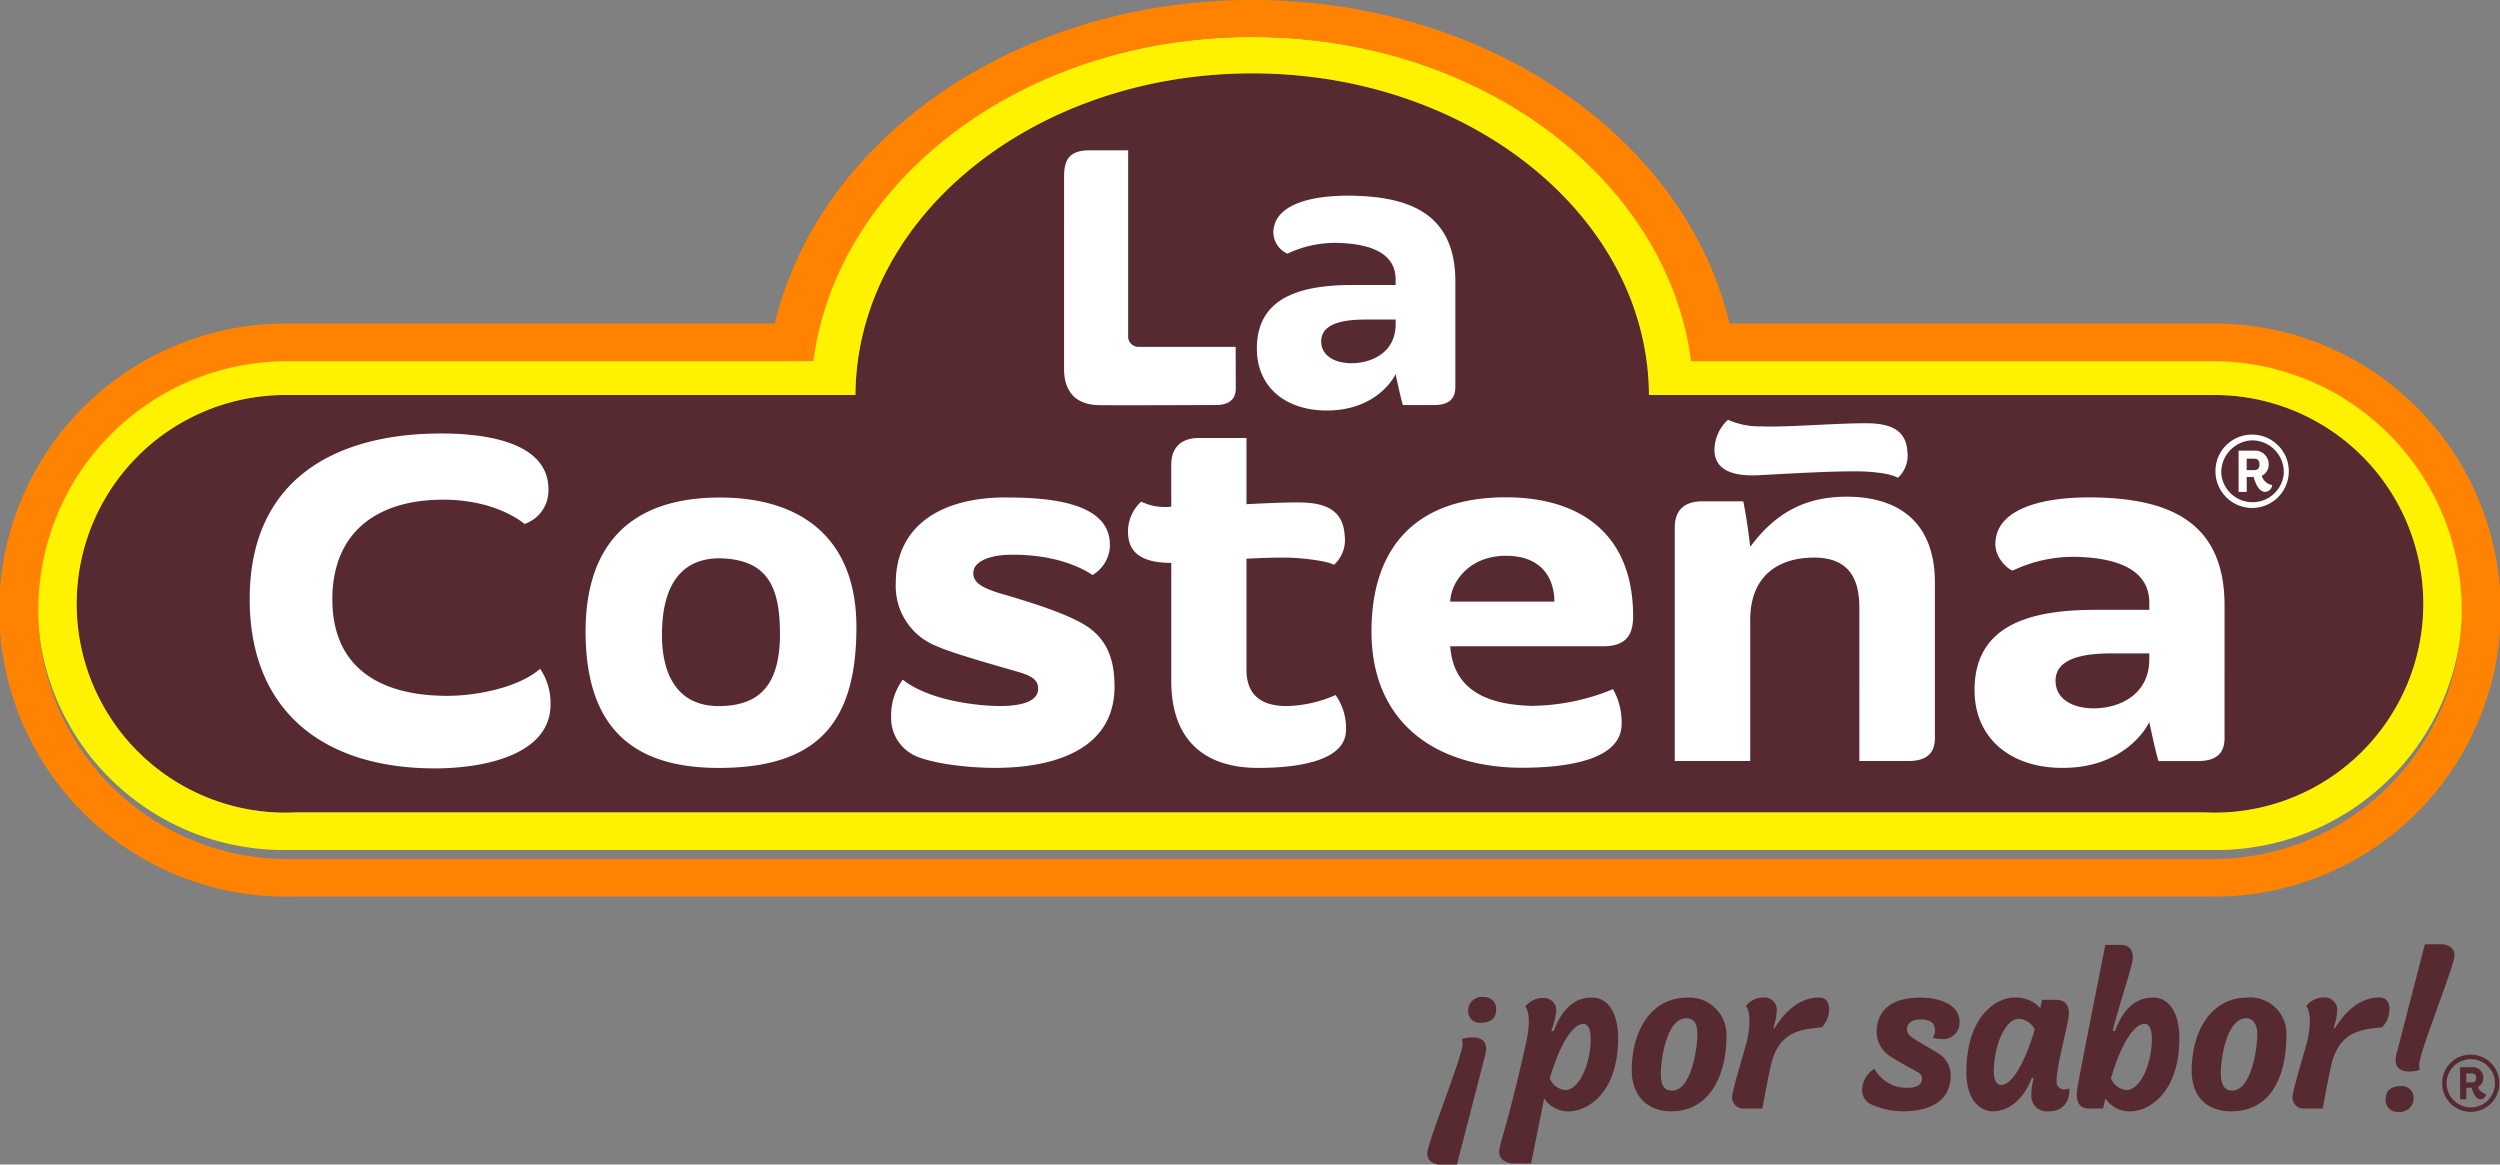 <svg xmlns="http://www.w3.org/2000/svg" width="322.009" height="150" viewBox="0 0 322.009 150">
  <rect x="0" y="0" width="322.009" height="150" fill="#808080" stroke="none"/>
  <g id="Grupo_10365" data-name="Grupo 10365" transform="translate(0)">
    <path id="Trazado_3639" data-name="Trazado 3639" d="M453.266,182.161c-.387,0-.764-.015-1.156-.032H205.9c-.389.016-.769.032-1.161.032a26.9,26.9,0,1,1,0-53.8h73.43c.13-22.9,22.966-41.43,51.118-41.43s50.994,18.53,51.12,41.43h72.857a26.9,26.9,0,1,1,0,53.8" transform="translate(-167.998 -77.486)" fill="#572a31"/>
    <path id="Trazado_3640" data-name="Trazado 3640" d="M453.926,182.838c-.387,0-.764-.015-1.155-.032H206.63c-.389.016-.769.032-1.161.032a26.9,26.9,0,1,1,0-53.8h73.41c.13-22.9,22.96-41.43,51.1-41.43s50.98,18.531,51.106,41.43h72.837a26.9,26.9,0,1,1,0,53.8m0-58.613h-67.4c-3.07-23.224-27.2-41.306-56.545-41.306-29.327,0-53.472,18.082-56.532,41.306H205.469a31.711,31.711,0,1,0,0,63.42H453.926a31.711,31.711,0,1,0,0-63.42" transform="translate(-168.692 -78.162)" fill="#fff200"/>
    <path id="Trazado_3641" data-name="Trazado 3641" d="M454.587,189.487H206.194a32.057,32.057,0,0,1,0-64.113h67.964c3.059-23.479,27.2-41.76,56.518-41.76,29.336,0,53.462,18.281,56.531,41.76h67.38a32.057,32.057,0,0,1,0,64.113m0-68.967H392.15c-5.618-23.74-30.991-41.672-61.475-41.672s-55.86,17.932-61.472,41.672H206.194a36.908,36.908,0,0,0,0,73.816c.16,0,.323,0,.479-.011H454.1c.165.011.319.011.488.011a36.908,36.908,0,0,0,0-73.816" transform="translate(-169.385 -78.849)" fill="#ff8300"/>
    <path id="Unión_11" data-name="Unión 11" d="M0,57.584C.1,42.517,10.8,36.669,23.975,36.477c6.289-.095,14.69,1.044,14.5,7.394a4.523,4.523,0,0,1-3.07,4.25C33.7,46.748,30,44.9,24.48,45c-8.312.15-13.617,4.343-13.827,12.328-.24,9.19,5.99,12.935,14.8,12.935,3.88,0,9.236-1.1,11.957-3.487a7.948,7.948,0,0,1,1.34,4.58c0,6.5-8.508,8.25-14.926,8.25C9.343,79.6-.1,72.076,0,57.584ZM222.166,69.513c0-8.707,7.751-10.329,15.654-10.329h6.858v-.89c0-4.568-4.65-5.727-8.885-5.915a18.15,18.15,0,0,0-8.663,1.728c-.268.129-2.33-1.366-2.282-3.47.105-4.69,6.578-6.113,13.273-5.918,8.638.25,16.245,2.805,16.245,13.871V75.712c0,2.064-1.19,2.948-3.426,2.948h-5.07c-.3-.736-1.192-5.016-1.192-5.016s-2.685,5.9-11.182,5.9C226.783,79.547,222.166,75.712,222.166,69.513ZM232.6,68.33c0,2.361,2.235,3.544,4.917,3.544,3.132,0,7.158-1.622,7.158-6.346v-.736h-4.625C237.07,64.792,232.6,65.086,232.6,68.33ZM43.264,61.986c0-11.065,5.661-17.266,17.29-17.266,10.735,0,17.593,5.462,17.593,16.676,0,12.1-4.769,18.151-17.741,18.151C49.374,79.547,43.264,74.38,43.264,61.986Zm9.837.44c0,5.02,1.936,9.154,7.3,9.154,5.219,0,7.9-2.657,7.9-9.3,0-6.344-1.789-9.585-7.751-9.734C55.636,52.546,53.1,55.936,53.1,62.426Zm65.6,5.9V53.135c-2.917,0-5.332-.767-5.546-3.51a5.2,5.2,0,0,1,1.673-4.375,7.059,7.059,0,0,0,3.874.644V40.44c0-2.066,1.193-3.392,3.58-3.392h6.109v8.53c2.511-.126,5-.246,6.854-.225,3.5.035,5.621,1.1,5.793,4.282a4.289,4.289,0,0,1-1.375,3.748c-1.173-.615-5.023-.96-6.4-.918-1.22-.021-2.913.037-4.876.136V66.855c0,3.1,1.643,4.724,5.218,4.724a16.514,16.514,0,0,0,6.261-1.419,7.346,7.346,0,0,1,1.34,4.576c-.086,3.943-6.26,4.809-11.324,4.809C123.172,79.545,118.7,76.152,118.7,68.329Zm-32.8,9.74a5.363,5.363,0,0,1-3.281-5.164,7.745,7.745,0,0,1,1.492-4.719c3.577,2.8,9.988,3.392,12.524,3.392,1.939,0,4.918-.3,4.918-2.216,0-1.034-.6-1.622-2.684-2.212-2.535-.738-8.349-2.36-10.287-3.244a8.3,8.3,0,0,1-5.367-8.12c0-7.82,6.412-11.069,14.014-11.069,5.219,0,14.04.41,13.548,6.574a4.585,4.585,0,0,1-2.221,3.417c-1.233-.852-4.8-2.76-10.88-2.608-1.881.046-4.474.657-4.474,2.361,0,1.323,1.343,1.913,3.132,2.507,1.938.59,8.78,2.456,11.628,4.425,2.692,1.861,3.431,4.573,3.431,7.675,0,8.26-8.052,10.474-15.357,10.474C92.907,79.545,88.436,79.1,85.9,78.069Zm58.591-16.107c0-10.917,5.815-17.268,17.3-17.268,9.091,0,16.4,4.282,16.4,15.347,0,2.511-1.046,3.841-3.872,3.841H154.626c.448,6.048,5.372,7.523,10.437,7.673A27.9,27.9,0,0,0,175.6,69.4a8.754,8.754,0,0,1,1.1,4.753c-.265,4.688-8.051,5.371-12.821,5.371C152.99,79.522,144.491,73.912,144.491,61.962Zm10.135-3.837h13.421c0-2.657-1.34-5.9-6.26-5.9C157.314,52.225,154.776,55.32,154.626,58.125Zm52.705,20.534V58.97c0-3.4-1.045-6.513-5.832-6.513-4.937,0-8.227,2.66-8.227,8V78.659h-9.72V48.606c0-2.513,1.5-3.4,3.594-3.4h5.235s.506,2.457.892,5.863c3.258-4.4,7.114-6.457,12.417-6.457,5.989,0,11.37,2.667,11.37,11.1V75.7c0,2.07-1.2,2.958-3.442,2.958ZM253.2,41.489a4.694,4.694,0,0,1,4.621-4.872,4.723,4.723,0,1,1-4.621,4.872Zm.746.147a4.041,4.041,0,0,0,8.051,0,4.089,4.089,0,0,0-4.176-4.278A4.131,4.131,0,0,0,253.949,41.636Zm4.176.441h-.9v1.918h-1.045v-5.31h1.94a1.753,1.753,0,0,1,1.937,1.768,1.616,1.616,0,0,1-.894,1.475,1.711,1.711,0,0,0,1.337,1.185.952.952,0,0,1-.891.881C258.723,43.994,258.272,42.671,258.125,42.077Zm-.9-.886h.9c.6,0,.743-.295.743-.738,0-.59-.3-.736-.743-.736h-.9Zm-50.39.163c-2.5-.04-7.464.211-12.192.481-3.038.175-5.757-.326-5.971-2.995a5.323,5.323,0,0,1,1.747-4.138,9.834,9.834,0,0,0,4.29.85c1.728.08,4.484-.055,7.244-.188,2.339-.114,4.683-.226,6.409-.209,3.123.029,5.008.948,5.164,3.692a3.876,3.876,0,0,1-1.233,3.33C211.129,41.5,208.065,41.321,206.84,41.354ZM129.726,25.542c0-6.913,6.155-8.2,12.431-8.2H147.6v-.707c0-3.629-3.694-4.547-7.053-4.7a14.39,14.39,0,0,0-6.883,1.373,3.053,3.053,0,0,1-1.813-2.756c.085-3.726,5.225-4.855,10.541-4.7,6.861.2,12.9,2.228,12.9,11.016V30.465c0,1.639-.946,2.342-2.722,2.342h-4.027c-.234-.585-.945-3.983-.945-3.983s-2.133,4.686-8.88,4.686C133.395,33.51,129.726,30.465,129.726,25.542Zm8.287-.939c0,1.874,1.776,2.815,3.906,2.815,2.487,0,5.684-1.29,5.684-5.04v-.584h-3.673C141.565,21.793,138.013,22.026,138.013,24.6Zm-28.9,8.208c-2.745-.142-4.17-1.749-4.219-4.506-.005-.4,0-24.958,0-24.958,0-2.276.814-3.346,3.249-3.346h5.005V23.934a1.327,1.327,0,0,0,1.471,1.374c.915.013,12.378.006,12.378.006l.013,5.354c0,1.415-.877,2.079-2.376,2.135,0,0-6.928.031-11.547.031C111.042,32.834,109.45,32.828,109.112,32.81Z" transform="translate(32.162 19.364)" fill="#fff"/>
    <path id="Unión_12" data-name="Unión 12" d="M1.516,28.372S0,28.3,0,26.93c0-1.3,4.549-12.492,4.549-14.08a2.232,2.232,0,0,0-.074-.649,4.133,4.133,0,0,1,1.3-.214c.94,0,1.806.288,1.806,1.44a4.468,4.468,0,0,1-.216,1.231L3.827,28.372ZM11,28.234s-1.73-.072-1.73-1.514c0-1.009,1.013-3,3.483-14.121.81-3.644-.122-4.574-.122-4.574A2.854,2.854,0,0,1,14.89,6.917a1.591,1.591,0,0,1,1.727,1.727,10.385,10.385,0,0,1-.632,2.463.069.069,0,0,0,.023,0l-.021.034.305.056C16.943,9.457,18.243,6.86,21.2,6.86c2.166,0,3.391,2.091,3.391,5.2,0,7.221-4.042,9.46-6.351,9.46a3.731,3.731,0,0,1-3.177-1.662l-1.689,8.378Zm4.787-10.977a2.37,2.37,0,0,0,2.02,1.517c1.662,0,3.25-3.179,3.25-6.641,0-.508-.072-1.881-.937-1.881C18.75,10.251,17.088,12.85,15.788,17.257Zm.173-6.08.026-.04-.013,0A.141.141,0,0,0,15.961,11.177Zm114.771,6.842a3.642,3.642,0,0,1,3.567-3.8,3.683,3.683,0,1,1-3.567,3.8Zm.579.114a3.115,3.115,0,0,0,6.212,0,3.114,3.114,0,1,0-6.212,0ZM123.443,20c0-1.224.79-1.733,1.946-1.733a1.5,1.5,0,0,1,1.66,1.518,1.768,1.768,0,0,1-2.02,1.8A1.5,1.5,0,0,1,123.443,20Zm-36.1-.142-.284,1.3H85.325c-.435,0-1.662,0-1.662-1.807,0-.649.143-1.441,3.679-19.273H89.3c.574,0,1.583.144,1.583,1.66,0,.937-1.515,5.27-2.6,9.385l.29.074c.653-1.736,1.949-4.333,4.912-4.333,2.167,0,3.392,2.091,3.392,5.2,0,7.222-4.042,9.461-6.355,9.461A3.742,3.742,0,0,1,87.342,19.856Zm.725-2.6a2.37,2.37,0,0,0,2.02,1.517c1.664,0,3.248-3.179,3.248-6.641,0-.508-.072-1.881-.935-1.881C91.026,10.251,89.366,12.85,88.067,17.257ZM57.1,20.577a2.006,2.006,0,0,1-1.083-1.8A3.268,3.268,0,0,1,57.6,16.03a4.711,4.711,0,0,0,4.33,2.452c.58,0,1.8-.146,1.8-1.152a.9.9,0,0,0-.576-.87c-.073-.07-2.673-1.441-3.394-1.948a3.808,3.808,0,0,1-1.875-3.1c0-3.828,3.176-4.548,5.7-4.548,1.731,0,4.982.575,4.982,3.176A2.111,2.111,0,0,1,66.193,12.2a6.157,6.157,0,0,1-1.083-.144,1.7,1.7,0,0,0,.289-1.01c0-.868-.576-1.374-1.876-1.374-.793,0-1.732.29-1.732,1.3a1.344,1.344,0,0,0,.648,1.016c.217.212,3.249,1.944,3.538,2.16a3.3,3.3,0,0,1,1.442,2.962c-.072,2.381-1.731,4.406-6.206,4.406A10.2,10.2,0,0,1,57.1,20.577Zm41.365-4.334c0-4.546,2.167-9.385,7.219-9.385a4.663,4.663,0,0,1,4.984,4.838c0,4.041-1.229,9.819-7.147,9.819C100.916,21.517,98.461,20.071,98.461,16.244Zm3.753.361c0,1.157.288,2.238,1.444,2.238,2.382,0,3.25-5.052,3.25-7.289,0-.867-.291-2.022-1.444-2.022C103.012,9.532,102.214,14.656,102.214,16.6Zm-24.4,2.745a7.921,7.921,0,0,1,.293-2.093l-.22-.076c-.577,1.591-2.167,4.336-5.129,4.336-2.021-.145-3.319-2.023-3.319-4.982,0-7.367,3.9-9.675,6.208-9.675a4.219,4.219,0,0,1,3.322,1.37l.218-1.079h1.732c.431,0,1.733,0,1.733,1.8,0,1.154-1.589,6.5-1.589,8.664A.97.97,0,0,0,82.074,18.7a2.142,2.142,0,0,0,.65-.144c0,1.59-.65,2.962-2.744,2.962A2.007,2.007,0,0,1,77.813,19.35Zm-4.836-2.962c0,1.013.289,1.733.937,1.733,1.374,0,3.034-2.742,4.333-7.148A2.453,2.453,0,0,0,76.225,9.6C74.349,9.6,72.977,13.284,72.977,16.388ZM26.34,16.173c0-4.548,2.167-9.314,7.222-9.314a4.814,4.814,0,0,1,4.978,5.128c0,4.041-1.659,9.53-7.147,9.53C28.8,21.517,26.34,19.928,26.34,16.173Zm3.753.431c0,1.373.291,2.238,1.445,2.238,2.381,0,3.25-5.052,3.25-7.289,0-1.158-.289-2.022-1.446-2.022C30.89,9.532,30.093,14.656,30.093,16.6Zm82.94,4.55a1.448,1.448,0,0,1-1.591-1.444c0-.837,1.777-6.627,1.9-7.175.833-3.639-.121-4.577-.121-4.577a2.845,2.845,0,0,1,2.254-1.105,1.592,1.592,0,0,1,1.73,1.728,7.881,7.881,0,0,1-.452,2.183l.156.056c2.271-3.671,4.679-3.967,5.692-3.967.721,0,1.36.32,1.344,1.636A3.443,3.443,0,0,1,123,10.684c-2.811.29-5.587.563-6.578,4.986-.432,1.946-.863,4.329-1.08,5.485Zm-72.179,0a1.447,1.447,0,0,1-1.591-1.444c0-.837,1.779-6.627,1.9-7.175C42,8.9,41.044,7.959,41.044,7.959A2.853,2.853,0,0,1,43.3,6.854a1.592,1.592,0,0,1,1.726,1.728,7.859,7.859,0,0,1-.449,2.183l.153.056C47,7.149,49.411,6.854,50.424,6.854c.723,0,1.363.32,1.345,1.636a3.446,3.446,0,0,1-.943,2.194c-2.815.29-5.59.563-6.579,4.986-.433,1.946-.863,4.329-1.082,5.485Zm93.677-2.677h-.69v1.5h-.806V15.831h1.5a1.36,1.36,0,0,1,1.5,1.38,1.261,1.261,0,0,1-.692,1.15,1.324,1.324,0,0,0,1.035.924.74.74,0,0,1-.69.689C134.993,19.973,134.646,18.943,134.532,18.478Zm-.69-.691h.69c.461,0,.574-.23.574-.575,0-.46-.23-.573-.574-.573h-.69Zm-9.1-2.84a4.442,4.442,0,0,1,.216-1.231L128.5,0H130.8s1.517.074,1.517,1.444c0,1.3-4.549,12.49-4.549,14.08a2.266,2.266,0,0,0,.072.649,4.1,4.1,0,0,1-1.3.215C125.6,16.388,124.74,16.1,124.74,14.947ZM5.271,8.593a1.773,1.773,0,0,1,2.023-1.8A1.5,1.5,0,0,1,8.879,8.376c0,1.225-.792,1.729-1.946,1.729A1.49,1.49,0,0,1,5.271,8.593Z" transform="translate(183.831 121.628)" fill="#572a31"/>
  </g>
</svg>
